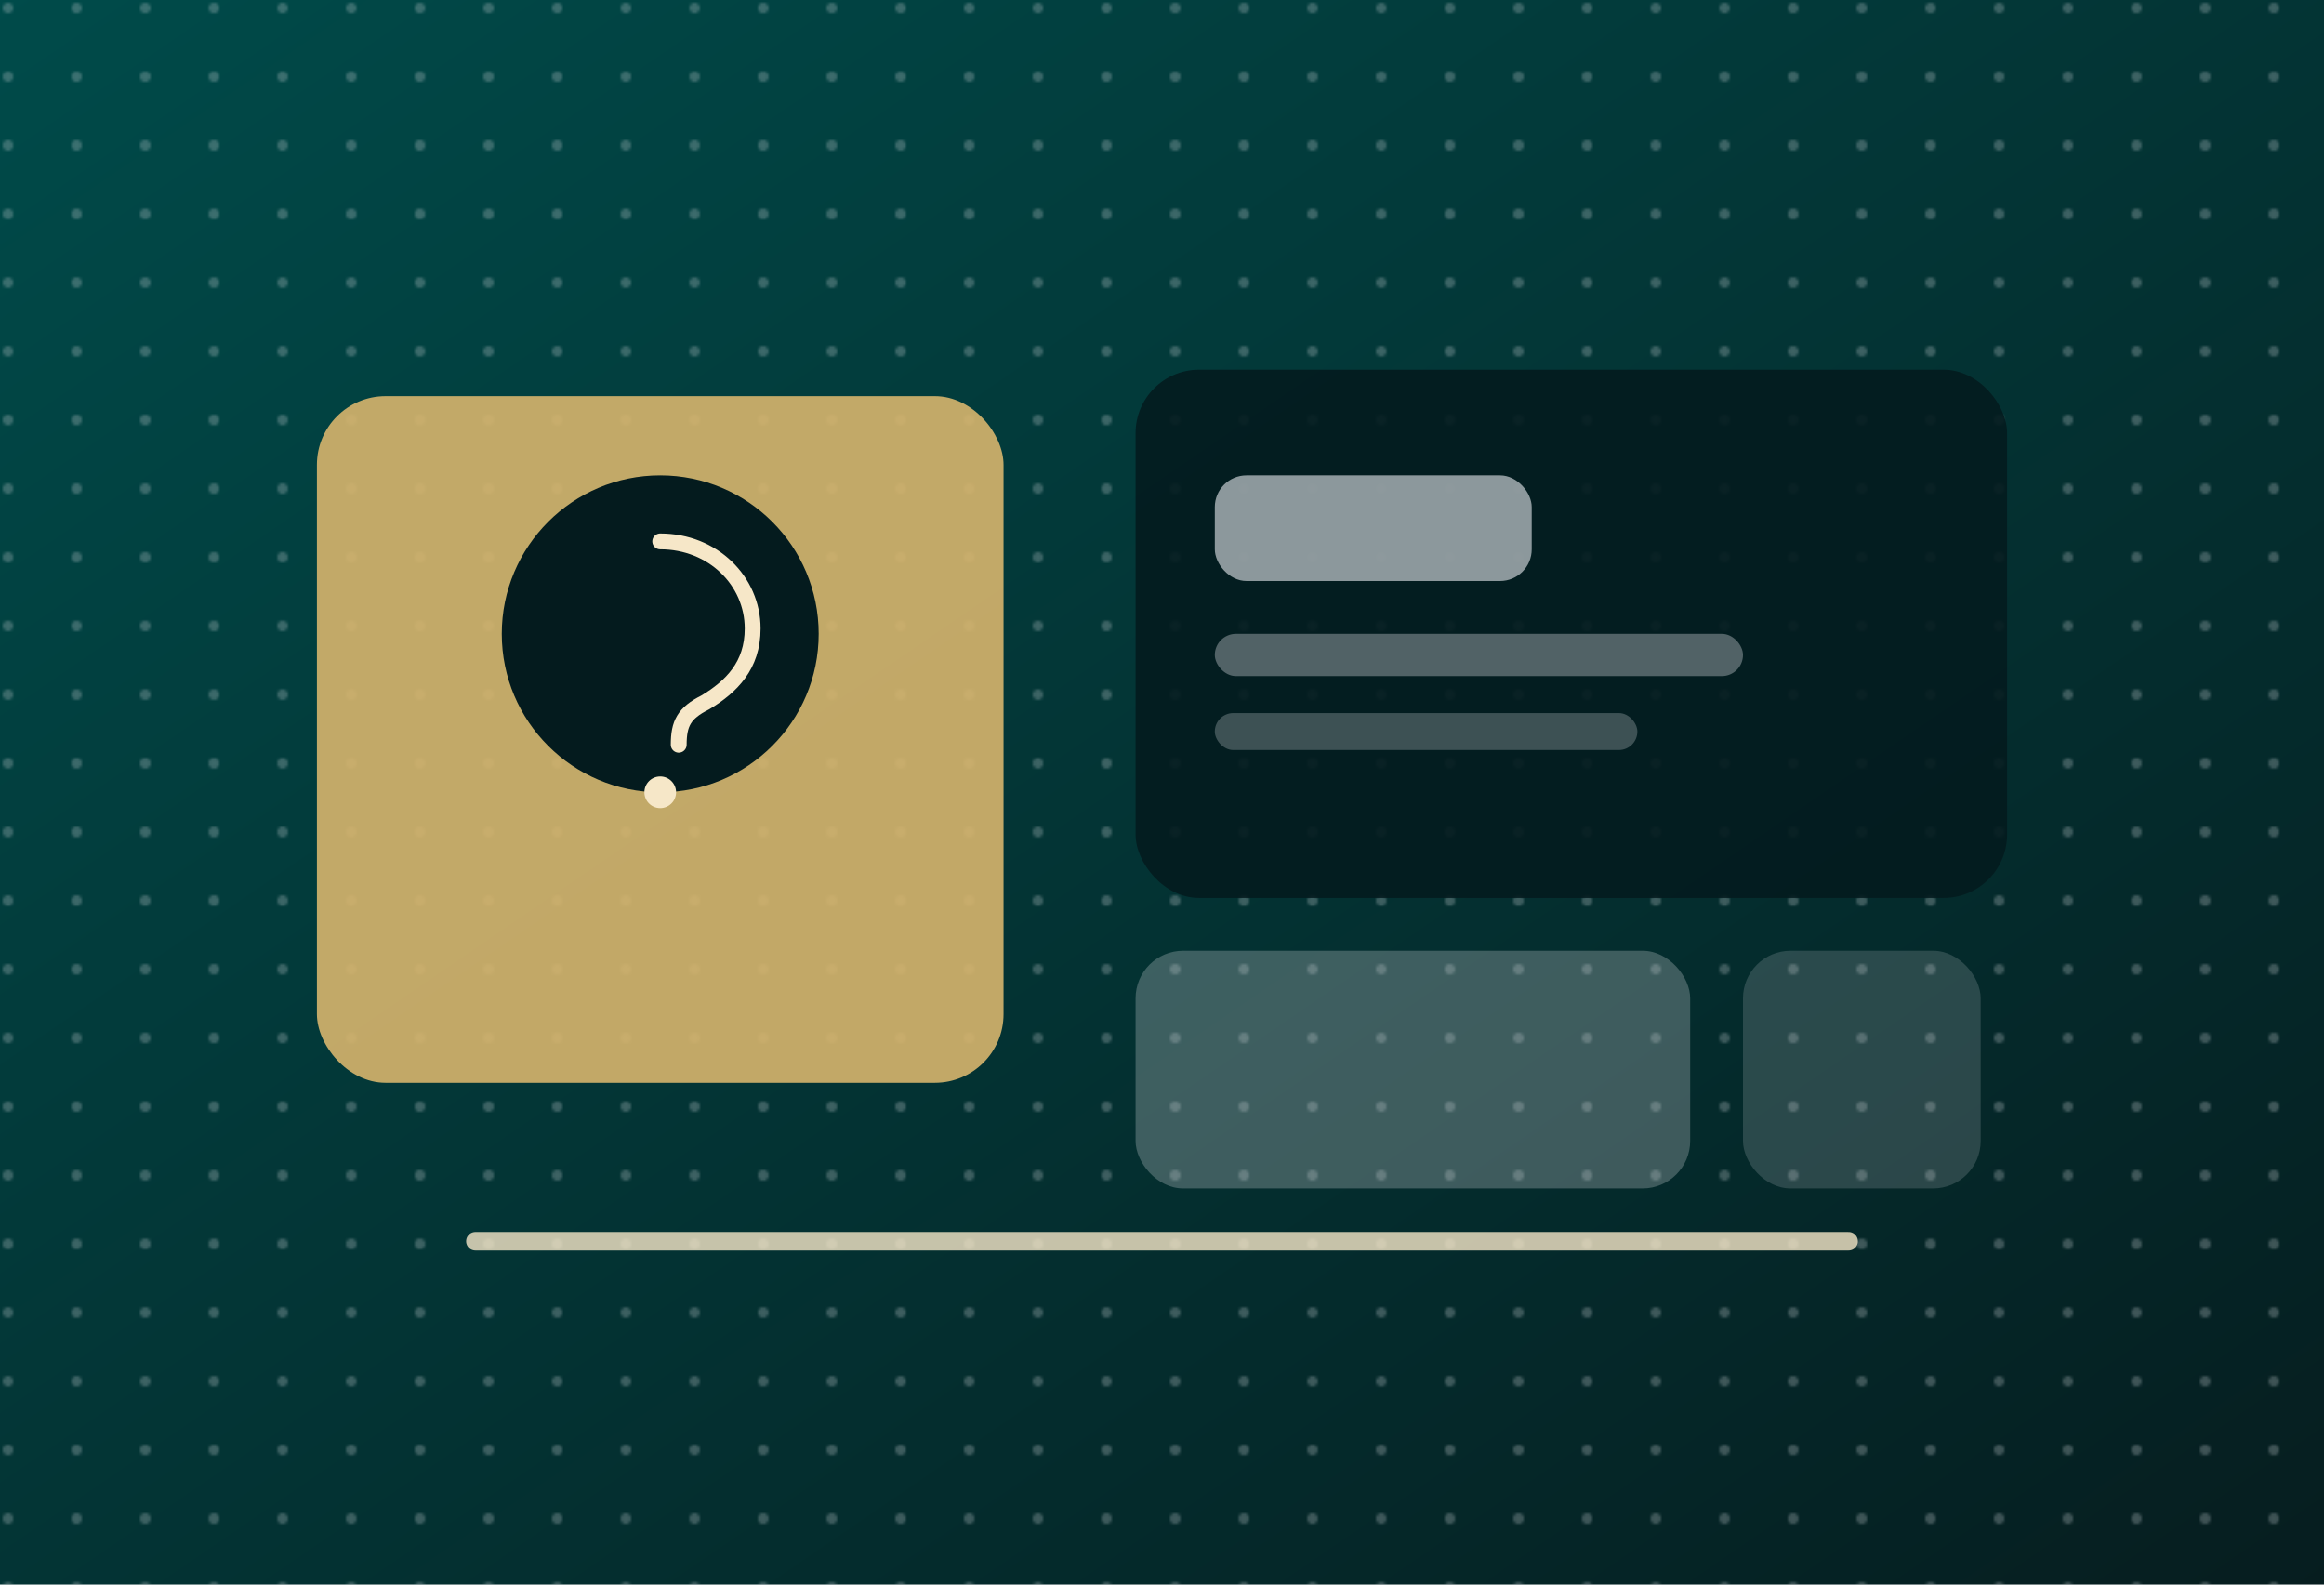 
               <svg xmlns="http://www.w3.org/2000/svg" viewBox="0 0 880 600">
                 <defs>
                   <linearGradient id="fq1" x1="0" y1="0" x2="1" y2="1">
                     <stop offset="0%" stop-color="#004B4A"/>
                     <stop offset="100%" stop-color="#061D1F"/>
                   </linearGradient>
                   <pattern id="fq2" width="26" height="26" patternUnits="userSpaceOnUse">
                     <circle cx="3" cy="3" r="2" fill="#C7CCD1" opacity=".3"/>
                   </pattern>
                 </defs>
                 <rect width="880" height="600" fill="url(#fq1)"/>
                 <rect width="880" height="600" fill="url(#fq2)"/>
                 <rect x="120" y="150" width="260" height="260" rx="26" ry="26" fill="#D7B56D" opacity=".9"/>
                 <circle cx="250" cy="240" r="60" fill="#041B1E"/>
                 <path d="M250 205 C270 205, 285 220, 285 238 C285 252, 277 260, 267 266 C259 270, 257 274, 257 282" fill="none" stroke="#F6E7C8" stroke-width="6" stroke-linecap="round"/>
                 <circle cx="250" cy="300" r="6" fill="#F6E7C8"/>
                 <rect x="430" y="140" width="330" height="200" rx="24" ry="24" fill="#041B1E" opacity=".9"/>
                 <rect x="460" y="180" width="120" height="40" rx="12" ry="12" fill="#C7CCD1" opacity=".7"/>
                 <rect x="460" y="240" width="200" height="16" rx="8" ry="8" fill="#C7CCD1" opacity=".4"/>
                 <rect x="460" y="270" width="160" height="14" rx="7" ry="7" fill="#C7CCD1" opacity=".3"/>
                 <rect x="430" y="360" width="210" height="90" rx="18" ry="18" fill="#C7CCD1" opacity=".3"/>
                 <rect x="660" y="360" width="90" height="90" rx="18" ry="18" fill="#C7CCD1" opacity=".2"/>
                 <path d="M180 470 H700" stroke="#F6E7C8" stroke-width="7" stroke-linecap="round" opacity=".8"/>
               </svg>